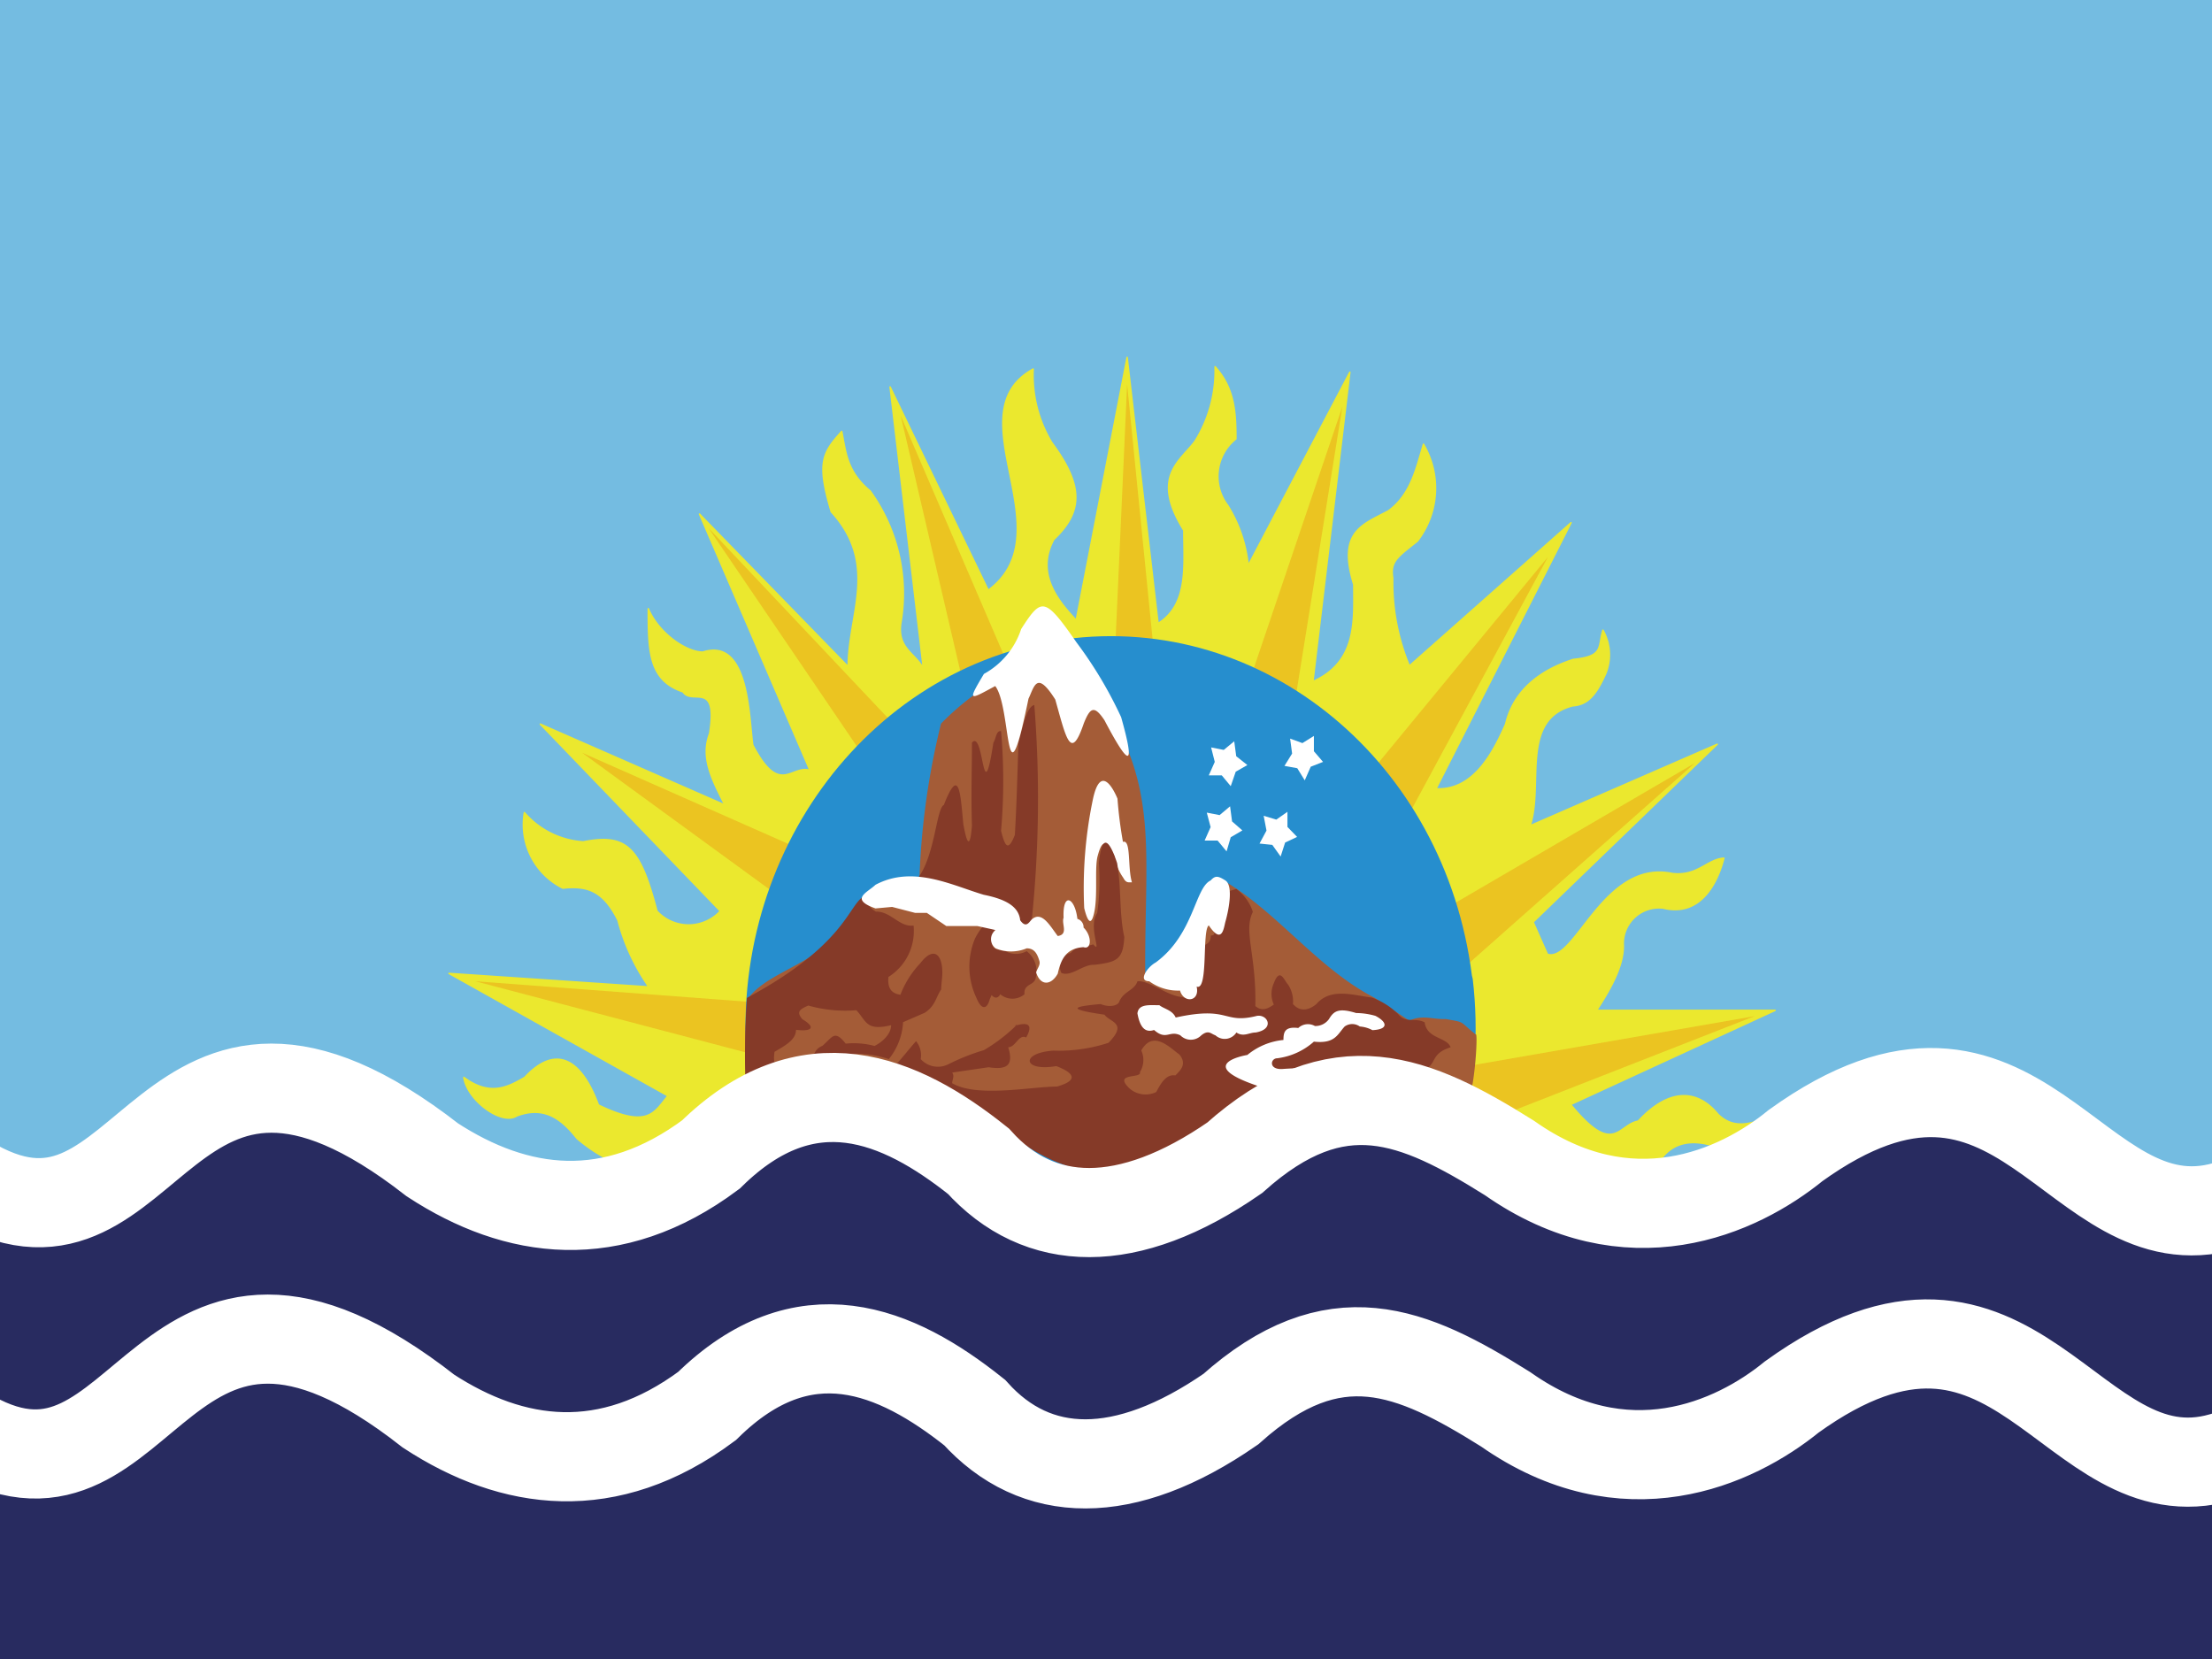 <svg id="圖層_1" data-name="圖層 1" xmlns="http://www.w3.org/2000/svg" viewBox="0 0 133 99.75"><rect x="0" y="0" width="133" height="99.75" fill="#808080" stroke="none"/><defs><style>.cls-1{fill:#74bce1;}.cls-2{fill:#ebe82e;stroke:#ebe82e;stroke-linecap:round;stroke-linejoin:round;stroke-width:0.09px;}.cls-2,.cls-3,.cls-4,.cls-5,.cls-6,.cls-7,.cls-8{fill-rule:evenodd;}.cls-3{fill:#ebae1a;fill-opacity:0.63;}.cls-4{fill:#268ece;}.cls-5{fill:#a45c37;}.cls-6{fill:#853a28;}.cls-7{fill:#fff;}.cls-8{fill:#282b60;}.cls-9{fill:none;stroke:#fff;stroke-linecap:square;stroke-width:5.36px;}</style></defs><g id="layer1"><rect id="rect2221" class="cls-1" x="-0.11" width="133.26" height="99.04"/><path id="path11965" class="cls-2" d="M45.41,66.25c4.1-37.62,42.05-31.92,43.2-.16,3.09,1.57,5.36,4.35,10.67,4.79,1-3,3.32-2.08,3.94-1.94a2.77,2.77,0,0,0,3-1.73c-1,.38-2,.69-2.92-.21-1.17-1.43-2.85-1.69-4.8.41-1.22.21-1.45,2.18-4.06-1l12.29-5.66L96,60.75c.88-1.34,1.67-2.78,1.6-4A2.15,2.15,0,0,1,100,54.6c2.1.52,3.2-1.25,3.65-3-1,.06-1.59,1.11-3.11.92-4.13-.86-5.83,5.4-7.5,4.86l-.86-1.94,11.07-10.69L92,49.65c.82-2.45-.62-6.38,2.55-7.21.87-.06,1.39-.57,2-1.95a3,3,0,0,0-.17-2.6c-.31,1,.09,1.58-1.79,1.76-.78.27-3.42,1.13-4.06,3.89-.75,1.69-1.92,4-4.19,3.89l8.12-16-9.72,8.61a13.09,13.09,0,0,1-1-5.28c-.16-1,.27-1.26,1.48-2.22a5.2,5.2,0,0,0,.37-5.83c-.44,1.44-.75,3-2.1,4-1.56.84-3.09,1.24-2.09,4.44,0,2.14.23,4.62-2.46,5.83l2.22-18.6L75.05,34a8.38,8.38,0,0,0-1.23-3.61,2.88,2.88,0,0,1,.49-4c0-1.63-.09-3.06-1.25-4.34a8,8,0,0,1-1.21,4.48c-.9,1.21-2.68,2.13-.67,5.36,0,2.15.29,4.44-1.55,5.6l-1.86-16L64.71,37.29c-1.06-1.13-2.46-2.79-1.35-4.85,1.74-1.65,1.83-3.2-.12-5.83a7.85,7.85,0,0,1-1.12-4.42c-4.82,2.66,2,9.8-2.7,13.3l-5.9-12.22,2,16.94c-.45-.93-1.6-1.21-1.35-2.78a10.53,10.53,0,0,0-1.85-7.91c-1.42-1.17-1.47-2.39-1.71-3.58-1.17,1.29-1.51,1.88-.63,4.83C52.86,33.93,51,36.89,51,40.09l-8.94-9.18,6.64,15.41c-1.12-.36-1.81,1.61-3.44-1.53-.24-1.7-.22-6.48-3-5.58-1,0-2.65-1.13-3.28-2.61,0,2.5,0,4.31,2.09,5,.53.83,2.11-.74,1.6,2.5-.55,1.43.11,2.72.91,4.3L32.49,43.54,43.31,54.78a2.59,2.59,0,0,1-3.81,0c-1-3.79-1.78-4.69-4.43-4.16a5.12,5.12,0,0,1-3.54-1.76,4.27,4.27,0,0,0,2.31,4.54c1.37-.14,2.39.06,3.32,1.94a12.53,12.53,0,0,0,1.85,4L27,58.53l13.16,7.36c-.83,1-1.18,2-4.18.55-1-2.71-2.52-3.71-4.43-1.66-1,.58-2.08,1.17-3.66,0,.2,1.38,2.27,2.9,3.17,2.32,1.71-.66,2.76.25,3.64,1.36C37.62,70.91,41,71.53,45.41,66.25Z"/><g id="g3218"><path id="path14875" class="cls-3" d="M67,40.17l.77-17.06,1.74,17.41A5.22,5.22,0,0,0,67,40.17Z"/><path id="path15846" class="cls-3" d="M74.89,41.65l5.82-17.19L77.73,43A8.38,8.38,0,0,0,74.89,41.65Z"/><path id="path15848" class="cls-3" d="M81.38,47.69l11.69-14.2L84.65,49.08C84.14,48.11,82.12,48.34,81.38,47.69Z"/><path id="path15850" class="cls-3" d="M87,54.58l14.91-8.7-14,12.4A14,14,0,0,0,87,54.58Z"/><path id="path15852" class="cls-3" d="M88.24,64.1l17.25-3L88.91,67.59C89.07,66.49,88.44,65.15,88.24,64.1Z"/><path id="path15854" class="cls-3" d="M58.18,42.24,54.16,25l7.06,16.4A8.09,8.09,0,0,0,58.18,42.24Z"/><path id="path15856" class="cls-3" d="M52.09,45.71,42.61,31.76,54.46,44.31A6.62,6.62,0,0,0,52.09,45.71Z"/><path id="path15858" class="cls-3" d="M47.77,54.57,35,45.26l13.75,6.08C48,52,48.25,53.66,47.77,54.57Z"/><path id="path15860" class="cls-3" d="M46.71,63.77,28.58,59l17.55,1.32C45.71,61.34,46.77,62.7,46.71,63.77Z"/></g><path id="path5142" class="cls-4" d="M88.55,58.86c1.52,12.91-7,24.7-19,26.33S46.53,77.68,45,64.77s7-24.7,19-26.33,22.88,7.39,24.5,20.21"/><g id="g3234"><path id="path6113" class="cls-5" d="M44.94,65.69a31,31,0,0,1,0-5.61c1.45-2,5.09-2.06,7.34-6.27.31-.91,1.66-1.21,3-.88a45,45,0,0,1,1.3-9.42,16.24,16.24,0,0,1,3.92-2.95c4-.82,6,1,7.36,4.65,1.55,3.94.94,7.69,1,13.71a3.5,3.5,0,0,1,3.29,1.15c.51-1.34-.24-3.28.38-4.68.22-.52,1,.32,1.43.29A11,11,0,0,1,73.66,53c3.22,1.92,5.61,5.26,9,7l2.08,1.37c.79-.38,1.45-.06,2.18-.1,1.22.22.77.09,1.81.93.2-.3-.22,6.29-1.14,3.85-4.24-2.65-6.53-2.52-11.2-.36-6.69,6.9-13.22,5.17-19.83-.2C53.27,63.3,49.06,63.07,44.94,65.69Z"/><path id="path7084" class="cls-6" d="M44.91,60a52,52,0,0,0-.06,5.88,4.34,4.34,0,0,1,2.4-1.46c.8-.55.71-.88.06-.76-.73.59-.84.31-.74-.42.58-.34,1.3-.71,1.29-1.32,1,.12,1.19-.16.38-.64-.37-.44-.17-.59.36-.82a8.13,8.13,0,0,0,2.89.28c.61.65.57,1.27,2.09.9,0,.52-.5,1-1,1.25a4.76,4.76,0,0,0-1.73-.14c-.68-.86-.79-.39-1.41.14a.8.8,0,0,0-.49,1c.2,0,.45,0,.67,0s.32-.24.4-.35a6.2,6.2,0,0,1,3.42.14,3.84,3.84,0,0,0,.86-2.22l1.29-.56c.65-.41.67-.92,1-1.41,0-.32.07-.69.07-1,0-1.14-.54-1.6-1.32-.58a5.73,5.73,0,0,0-1.2,1.9c-.62-.08-.78-.5-.72-1.07a3.26,3.26,0,0,0,1.51-3.09c-.86.11-1.34-.85-2.27-.84a1.74,1.74,0,0,1-.74-.9C51,54.44,50.84,56.82,44.91,60Z"/><path id="path8055" class="cls-6" d="M58.62,56.44A4.38,4.38,0,0,0,58.71,60c.31.76.64.69.8.08l.11-.25c.22.25.42.16.52-.05a1.13,1.13,0,0,0,1.46,0c-.06-.66.6-.5.68-1a1.54,1.54,0,0,0-.55-1.59,1.33,1.33,0,0,1-1.28,0c-.76-.09-.87-.23-.78-.86.32-.77-.09-.72-.46-.76A3.75,3.75,0,0,0,58.62,56.44Z"/><path id="path8057" class="cls-6" d="M53.84,64.05c.38-.41.84-1,1.24-1.45a1.35,1.35,0,0,1,.28,1.08A1.39,1.39,0,0,0,57,64a13,13,0,0,1,2.16-.86,10.05,10.05,0,0,0,2-1.54c-.71.36,1.36-.68.54.78-.45-.22-.61.57-1.08.59.34,1.09-.07,1.37-1.18,1.2l-2.19.32c.16.22,0,.43,0,.64,1.5.88,4.71.21,6.31.2,1.21-.35,1.14-.77-.05-1.23-2,.35-2.19-.79-.17-.93a9.57,9.57,0,0,0,3.31-.47c1.18-1.2.1-1.22-.24-1.69-2.47-.36-1.75-.5-.24-.64.59.23,1,.08,1.11-.1.24-.67.94-.71,1.11-1.27.68-.08,1.81.9,2.71.95.73.31.5-1.53.7-2.28-.08-1.1,1-.51,1-1.42.66,0-.38-1.05-.13-1.4-.13-1,1.26-1.26,1.66-1.4a2.74,2.74,0,0,1,1,1.38c-.58,1.17.21,2.52.15,5.66.39.34.76.16,1.11-.09a1.55,1.55,0,0,1,0-1.28c.37-1,.63-.15.85.07a1.81,1.81,0,0,1,.3,1.18c.47.52,1,.34,1.41,0,.87-1,2.2-.53,3.33-.39a4.23,4.23,0,0,1,1.59,1c.48.58,1,.18,1.59.49.13,1,1.34.88,1.56,1.5-1.31.41-.75,1.08-1.72,1.4a14.94,14.94,0,0,0-7.91.83A27.44,27.44,0,0,0,73.28,68c-2.87,3.07-7.48,3.6-11.68.83C58.85,67.11,56.56,64.83,53.84,64.05Zm14.78-.89a1.37,1.37,0,0,1-.08,1.3c.14.42-1.67,0-.61,1a1.47,1.47,0,0,0,1.59.2c.25-.46.57-1.09,1.15-1,.32-.31.71-.69.24-1.26C70.34,63,69.34,61.9,68.62,63.16Z"/><path id="path8064" class="cls-7" d="M69.71,60.44c-.61,0-1.25-.09-1.32.49.16.89.49,1.17,1,1,.74.65.92,0,1.58.32a.88.88,0,0,0,1.26,0c.44-.35.57-.09.85,0a.83.83,0,0,0,1.26-.17c.43.29.77,0,1.16,0,1.16-.2.73-1.1.08-1-2.06.52-1.61-.62-4.89.1C70.49,60.73,70,60.67,69.71,60.44Z"/><path id="path9036" class="cls-7" d="M76.87,65.67C71.08,64.07,75,63.43,75,63.43a4,4,0,0,1,2.17-.9c0-.46.07-.82.89-.72a.85.85,0,0,1,1-.12,1,1,0,0,0,.85-.42c.29-.49.59-.68,1.63-.36a4.34,4.34,0,0,1,1.16.17c.71.37.81.81-.18.86a1.9,1.9,0,0,0-.76-.22.78.78,0,0,0-.91,0c-.44.48-.58,1.05-1.85.91a4.08,4.08,0,0,1-2.2,1c-.43,0-.54.73.37.64a30.16,30.16,0,0,1,3.92,0A12,12,0,0,0,76.87,65.67Z"/><path id="path9038" class="cls-7" d="M69.1,59a2.94,2.94,0,0,0,1.85.56c.23.79,1.21.66,1-.24.72.29.31-3.39.73-3.68.81,1.2.9.14,1-.22.26-.93.44-2.2,0-2.48s-.61-.31-.89,0c-.95.44-1,3.24-3.3,4.93C69,58.13,68.39,59,69.1,59Z"/><path id="path9042" class="cls-7" d="M65.69,48.17c.52-2.65,1.5-.15,1.5-.15a25.23,25.23,0,0,0,.33,2.6c.5-.17.27,1.56.54,2.43-.22,0-.35.05-.52-.27A3.18,3.18,0,0,1,67,51.46c-.59-1.23-.81-.69-1,0s0,2.2-.18,3.26c-.23,1.26-.5.41-.63-.12A26,26,0,0,1,65.69,48.17Z"/><path id="path9046" class="cls-6" d="M63.82,58.5c.6.25,1.31-.54,2-.49,1.3-.17,1.71-.28,1.78-1.67-.32-1.48-.16-2.82-.43-4.44-.24-.73-.86-2.36-1.1,0a13.49,13.49,0,0,1-.1,3c-.58.83.34,2.54-.24,1.88-.45.17-.93,0-1.35.52A.84.84,0,0,0,63.82,58.5Z"/><path id="path10017" class="cls-6" d="M55.21,52.77c1.92.54,3.45,1.71,5.37,2.26.36.17,1,.74,1.39.91a71.43,71.43,0,0,0,.22-13.55c-.44.1-.66,1.16-.95,2.26-.07,1.85-.11,3.7-.22,5.55-.43,1.1-.61.6-.83-.24a34.3,34.3,0,0,0,0-6c-.3-.05-.3.46-.46.69-.67,4.34-.55-.83-1.29,0,0,1.67-.06,3.16,0,5-.11,1.35-.29,1.18-.52-.11-.18-1.94-.26-3.47-1.17-1.14C56.3,48.61,56.22,51.42,55.21,52.77Z"/><path id="path11957" class="cls-7" d="M74,47.27l-.54-.65-.78,0,.36-.81-.22-.87.76.15.63-.52.12.9L75,46l-.7.4Z"/><path id="path11959" class="cls-7" d="M73.75,51.19l-.54-.65h-.78l.36-.81-.23-.87.77.15.63-.53.12.91.62.54-.7.41Z"/><path id="path11961" class="cls-7" d="M77,51.5l-.5-.7-.77-.08.42-.78-.17-.89.76.23.67-.47,0,.91.58.6-.72.34Z"/><path id="path11963" class="cls-7" d="M78.45,46.92,78,46.19l-.77-.14.46-.74-.12-.9.74.27.69-.43v.92l.55.64-.74.29Z"/><path id="path9044" class="cls-7" d="M59.84,41.25c1,1.29.55,7.81,2,.76.36-.75.49-1.72,1.61.05.66,2.34.93,3.75,1.72,1.42.37-.91.61-1.12,1.24-.17,1.5,2.86,1.87,2.89,1-.19a24.9,24.9,0,0,0-2.68-4.49c-1.93-2.78-2.11-2.7-3.33-.81a4.76,4.76,0,0,1-2.24,2.7C58.14,42.23,58.28,42.09,59.84,41.25Z"/><path id="path9040" class="cls-7" d="M52.64,53.2c-.49.47-1.58.86,0,1.42l1-.09,1.39.36.7,0,1.17.79h1.87l1.09.24a.69.69,0,0,0,0,1.1,2.43,2.43,0,0,0,1.87,0c.43,0,.62.27.76.74.09.26-.13.47-.19.71.26.83.91.78,1.3.07.19-.87.51-1.53,1.55-1.59.48.17.52-.67,0-1.18a.51.51,0,0,0-.37-.52c-.15-1.3-.9-1.64-.83-.07-.14.37.31,1-.35,1.1-.45-.58-.95-1.54-1.56-1-.15.14-.34.57-.7.05-.08-.76-.74-1.24-2.19-1.53C57.23,53.23,54.89,52,52.64,53.2Z"/></g><g id="g3229"><path id="path2424" class="cls-8" d="M-.29,72.37l13.75-6.48,12,2.35L33.64,73l15.83-5.69L64.6,72,85,65.69,98,73l17.57-7.06,18.27,6.67-.44,27.17-133.79,0Z"/><path id="path3196" class="cls-9" d="M-1.68,86.3C9,92.24,9.46,72.06,25.77,84.85c5.06,3.3,10.8,4.1,16.74-.31,5.81-5.72,11.35-3.39,16.09.39,3.66,4.07,9,4.23,15.4-.2,6.22-5.56,10.87-3.54,16.52,0,7.19,5.06,13.77,2.07,17.22-.74,13.56-9.75,16.69,6.25,25.84,3.63"/><path id="path3198" class="cls-9" d="M-1.49,71.19C9.23,77.13,9.65,57,26,69.74c5.06,3.3,10.8,4.1,16.74-.32,5.81-5.71,11.35-3.39,16.09.4,3.66,4.07,9,4.23,15.4-.2,6.22-5.56,10.87-3.54,16.52,0,7.19,5.06,13.77,2.07,17.22-.75,13.56-9.74,16.69,6.26,25.84,3.64"/></g></g></svg>